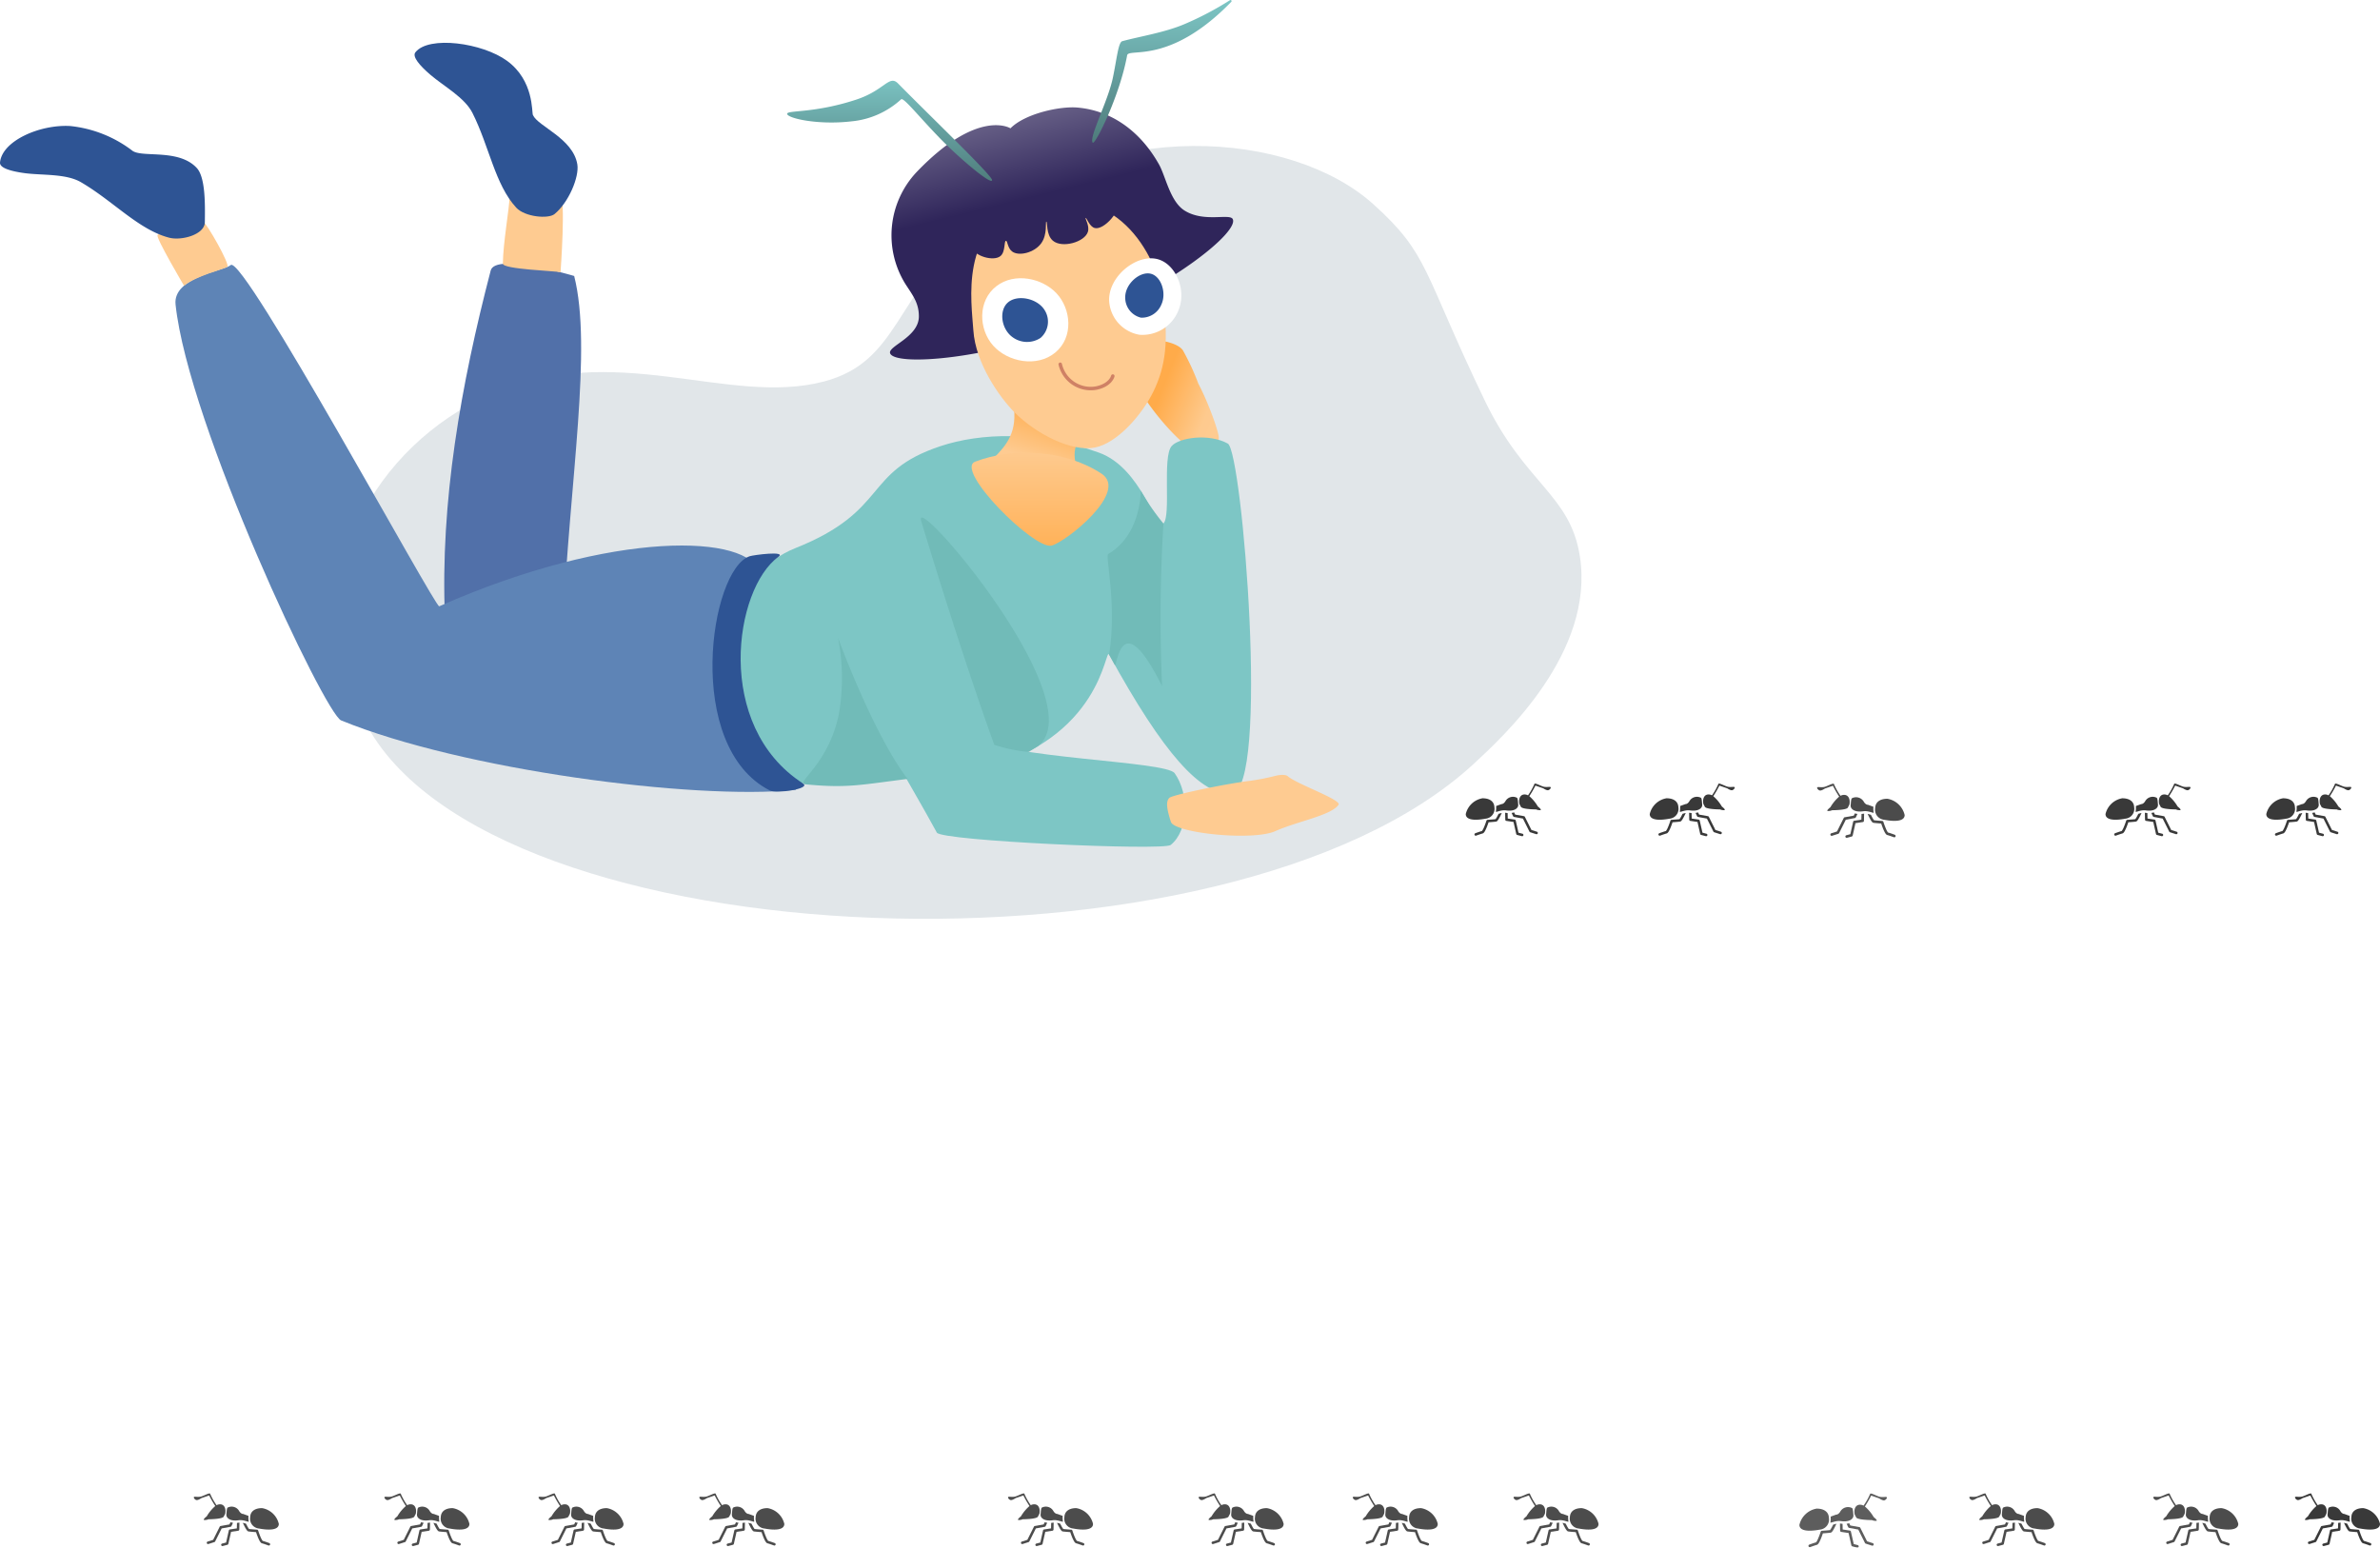 <svg xmlns="http://www.w3.org/2000/svg" xmlns:xlink="http://www.w3.org/1999/xlink" width="342" height="222.388" viewBox="0 0 342 222.388"><defs><style>.a{fill:#e1e6e9;}.b{fill:url(#a);}.c{fill:url(#b);}.d{fill:#7dc6c5;}.e{fill:#5170a9;}.f{fill:#fecb91;}.g{fill:url(#c);}.h{fill:#fff;}.i{fill:#2e5494;}.j{fill:url(#d);}.k{fill:#2f255a;}.l{fill:url(#h);}.m{fill:none;stroke:#cf8165;stroke-linecap:round;stroke-miterlimit:10;stroke-width:0.5px;}.n{fill:#5e84b6;}.o{fill:#71bbb8;}.p{fill:#393939;}.q{fill:#4b4b4b;}.r{opacity:0.9;}.s{filter:url(#f);}</style><linearGradient id="a" x1="1.157" y1="0.383" x2="0.547" y2="0.062" gradientUnits="objectBoundingBox"><stop offset="0" stop-color="#fecb91"/><stop offset="0.208" stop-color="#feca8e"/><stop offset="1" stop-color="#ffab4a"/></linearGradient><linearGradient id="b" x1="0.462" y1="0.333" x2="0.095" y2="-0.769" gradientUnits="objectBoundingBox"><stop offset="0" stop-color="#2f255a"/><stop offset="1" stop-color="#fff"/></linearGradient><linearGradient id="c" x1="0.558" y1="0.597" x2="0.701" y2="0.144" gradientUnits="objectBoundingBox"><stop offset="0" stop-color="#fecb91"/><stop offset="1" stop-color="#ffa640"/></linearGradient><linearGradient id="d" x1="0.5" x2="0.5" y2="1.3" gradientUnits="objectBoundingBox"><stop offset="0" stop-color="#7dc6c5"/><stop offset="1" stop-color="#3f6363"/></linearGradient><filter id="f" x="145.586" y="35.615" width="23.532" height="28.727" filterUnits="userSpaceOnUse"><feOffset dy="3" input="SourceAlpha"/><feGaussianBlur stdDeviation="3" result="g"/><feFlood flood-color="#ff6c00" flood-opacity="0.765"/><feComposite operator="in" in2="g"/><feComposite in="SourceGraphic"/></filter><linearGradient id="h" x1="0.5" x2="0.5" y2="1" gradientUnits="objectBoundingBox"><stop offset="0" stop-color="#fecb91"/><stop offset="1" stop-color="#ffb157"/></linearGradient></defs><g transform="translate(-17 -466.867)"><path class="a" d="M-1533.375,1087.523c18.67-15.924,45.592-13.552,57.206-3.079,8.067,7.275,7.014,9.479,16.008,28.192,5.8,12.062,12.283,13.484,13.677,22.4,2.158,13.8-10.956,25.875-15.286,29.864-35.3,32.515-141.694,28.431-159.3-6.108-10.614-20.822,2.1-39.884,17.764-46.892,18.162-8.128,34.381,1.669,48.209-1.976C-1544.209,1107.051-1545.032,1097.466-1533.375,1087.523Z" transform="translate(1690.506 -588.241)"/><g transform="translate(17 466.867)"><g transform="translate(162.582 48.873)"><g transform="translate(0)"><path class="b" d="M-208.862,1089.907c.106-.6-1.333-4.828-2.943-7.892a34.81,34.81,0,0,0-2.219-4.785c-.952-1.365-4.858-1.777-5.462-1.222a9.4,9.4,0,0,0-1.931,4.11c.595,3.6,7.961,12.025,9.576,11.563C-209.856,1091.1-208.983,1090.6-208.862,1089.907Z" transform="translate(221.419 -1075.769)"/></g></g><g transform="translate(63.838 15.426)"><path class="c" d="M-315.94,970.967c2.076-2.111,7.088-3.207,9.629-2.983,4.86.429,8.995,3.346,11.7,8.148.975,1.73,1.6,5.33,3.674,6.644,2.8,1.774,6.537.368,6.942,1.247.846,1.838-8.467,9.433-21.456,14.756-13.351,5.472-27.122,6.405-27.784,4.514-.359-1.027,4.115-2.308,4.132-5.281.011-2.007-.939-3.113-1.957-4.71a13.245,13.245,0,0,1,1.607-16.024C-320.587,968.008-315.94,970.967-315.94,970.967Z" transform="translate(397.305 -967.955)"/><path class="d" d="M-375.448,1121.666c-11.235,3.729-7.317,9.256-20.889,14.668-8.937,3.563-10.15,14.414-7.152,23.327,6.054,17.994,10.67,6.909,17,8.735,6.094,1.758,15,.164,16.464-.2,17.851-4.374,18.18-17.711,18.8-16.574,7.808,14.246,13.231,20.276,17.6,19.962,5.511-.4,1.545-49.126-.54-50.283-2.709-1.5-7.005-.869-8.077.36-1.363,1.562-.046,9.967-1.176,11.12-1.1,1.119-3.07-7.936-9.242-10.171C-361.474,1119.422-369.746,1119.773-375.448,1121.666Z" transform="translate(446.764 -1072.987)"/><path class="d" d="M-347.887,1137.848c6.336,1.149,6.055,37.687,6.055,37.687,5.052,3.21,27.952,3.481,29.227,5.271,2.135,3,1.995,8.27-.574,10.311-1.066.847-32.946-.582-33.6-1.775-7.944-14.58-19.924-31.621-14.479-41.22C-359.808,1145.574-350.694,1137.339-347.887,1137.848Z" transform="translate(417.564 -1085.126)"/><path class="e" d="M-522.667,1092.32c.986-20.837,4.253-39.847,1.624-50.2,0,0-11.312-3.4-11.994-.786-4.272,16.394-7.281,33.261-6.572,49.912C-539.49,1094.025-522.723,1093.52-522.667,1092.32Z" transform="translate(539.712 -1017.889)"/></g><g transform="translate(0)"><g transform="translate(167.71 111.349)"><path class="f" d="M-204.342,1283.908c.533,1.593,11.586,2.763,14.952,1.351,3.026-1.389,8.128-2.276,9.144-3.828.4-.718-6.046-2.973-7.291-4.078-.361-.32-1.3-.186-1.769-.07a33.449,33.449,0,0,1-3.65.72c-3.437.406-11.178,2.021-11.609,2.446C-205.066,1280.938-204.983,1281.941-204.342,1283.908Z" transform="translate(204.889 -1277.154)"/></g><path class="g" d="M-273.411,1106.545c2.007-2.193-10.815-7.4-10.29-3.958.622,4.07-.9,5.921-3.007,8.019-3.174,3.161,12.5,8.7,12.4,2.7C-274.338,1111.642-276.124,1109.51-273.411,1106.545Z" transform="translate(429.328 -1044.605)"/><path class="f" d="M-277.837,1046.447c-3.379.654-8.5-1.968-11.594-5.1-2.091-2.121-5.553-6.986-5.867-11.737-.267-4.037-2.02-14.895,7.419-17.834,13.331-4.151,18.852,7.278,19.72,12.786,1,6.37.516,10.2-1.286,13.876C-271.05,1041.71-274.6,1045.819-277.837,1046.447Z" transform="translate(435.167 -982.14)"/><path class="h" d="M-224.616,1038.052c2.455.78,4,4.34,2.867,7.208a5.558,5.558,0,0,1-5.64,3.605,5.241,5.241,0,0,1-4.35-4.767C-231.971,1040.5-227.683,1037.077-224.616,1038.052Z" transform="translate(391.127 -1000.764)"/><path class="h" d="M-288.495,1048.239c2.618-2.019,6.583-1.163,8.627,1.015,2.138,2.279,2.476,6.33-.162,8.519s-6.841,1.361-8.938-1S-291.2,1050.325-288.495,1048.239Z" transform="translate(431.676 -1007.118)"/><path class="i" d="M-280.446,1056.966c1.369-1.216,4.32-.615,5.338,1.162a3.091,3.091,0,0,1-.629,3.911,3.512,3.512,0,0,1-3.962-.056C-281.377,1060.843-281.777,1058.149-280.446,1056.966Z" transform="translate(425.265 -1013.488)"/><path class="i" d="M-220.561,1044.921c1.449.407,2.236,2.752,1.466,4.417a3.051,3.051,0,0,1-2.921,1.884,2.948,2.948,0,0,1-2.272-2.948C-224.286,1046.309-222.112,1044.485-220.561,1044.921Z" transform="translate(385.98 -1005.574)"/><path class="j" d="M-351.433,969.917c.052-.62-8.751-9.054-13.512-13.889-1.282-1.3-1.921.97-5.992,2.314-6.027,1.991-9.929,1.5-9.946,2.043-.02.629,4.418,1.663,9.317,1.077A12.224,12.224,0,0,0-364.5,958.3c.342-.3,2.461,2.385,5.495,5.523C-356.157,966.766-351.5,970.691-351.433,969.917Z" transform="translate(493.994 -944.034)"/><path class="j" d="M-239.541,938.731c-.569-.741,2.175-5.879,2.894-9.286.571-2.7.778-5.135,1.359-5.294,2.482-.678,6.026-1.226,8.91-2.44a45.182,45.182,0,0,0,6.567-3.453.153.153,0,0,1,.191.235c-8.916,9.168-14.76,6.552-14.968,7.691C-235.661,932.048-239.211,939.162-239.541,938.731Z" transform="translate(396.555 -918.233)"/><path class="k" d="M-274.45,1007.784c-.691-1.858-6.314-1.732-10.309-.72-5.58,1.413-11.26,5.382-10.688,7.465.352,1.284,3.14,2.077,4.12,1.267.74-.611.489-2.165.788-2.187.241-.017.215,1.006.863,1.513.967.757,3.227.2,4.21-1.166.928-1.293.56-3.093.734-3.1s-.065,1.883.935,2.732c1.324,1.124,4.568.206,5.031-1.269.276-.88-.444-1.935-.316-2s.534,1.259,1.309,1.451C-276.469,1012.1-273.9,1009.269-274.45,1007.784Z" transform="translate(435.091 -979.003)"/><g class="s" transform="matrix(1, 0, 0, 1, 0, 0)"><path class="f" d="M-244.1,1052.374a9.85,9.85,0,0,0,.464,5.191c.789,1.969,2.092,2.892,1.963,4.151a1.543,1.543,0,0,1-1.106,1.345,1.884,1.884,0,0,1-1.889-.874c-.789-1.137-.22-2.507-.482-4.847a13.379,13.379,0,0,0-2.046-4.432" transform="translate(401.78 -1010.76)"/></g><path class="l" d="M-276.761,1130.939c-5.322-3.508-12.843-3.771-18.162-1.73-3.049,1.169,8.471,12.657,10.968,12.063C-281.967,1140.8-272.775,1133.566-276.761,1130.939Z" transform="translate(435.053 -1062.872)"/><path class="m" d="M-254.392,1086.953a4.49,4.49,0,0,0,5.239,3.406c2.039-.453,2.316-1.713,2.316-1.713" transform="translate(406.745 -1034.61)"/><path class="n" d="M-580.238,1085.227s-3.648,3.087-2.969,12.506c1.149,15.958,9.436,18.465,7.992,18.61-14.635,1.465-47.832-2.886-65.205-9.993-2.344-.959-21.976-42.534-23.789-59.762-.416-3.958,6.976-4.817,7.926-5.666,1.8-1.607,29.4,49.283,29.964,49.032C-601.282,1078.895-581.623,1079.555-580.238,1085.227Z" transform="translate(689.436 -1002.834)"/><path class="f" d="M-662.529,1027.5c.5-.27-3.055-6.453-3.438-6.466-1.338-.046-6.041,1.244-6.58,1.888-.289.345,3.807,7.273,3.807,7.273C-666.9,1028.734-663.289,1027.91-662.529,1027.5Z" transform="translate(695.185 -989.138)"/><path class="f" d="M-504.276,1018.919s.808-10.939-.079-11.112c-.8-.155-7.245-.743-7.245.226,0,1.573-.928,6.554-.962,9.65C-512.571,1018.5-504.89,1018.725-504.276,1018.919Z" transform="translate(584.823 -979.798)"/><path class="o" d="M-232.219,1169.045c1.155-7.385-.605-14.184-.127-14.463,4.766-2.778,4.673-9.1,4.673-9.1a33.675,33.675,0,0,0,3.262,4.726,222.2,222.2,0,0,0-.194,23.372c-5.826-11.706-6.446-3.054-6.771-3.01Z" transform="translate(391.596 -1074.979)"/><path class="o" d="M-318.918,1158.464c6.4,21.081,10.505,32.148,10.505,32.148a21.094,21.094,0,0,0,4.934,1.016l1.37-.843C-294.091,1184.311-320.372,1153.672-318.918,1158.464Z" transform="translate(451.293 -1083.587)"/><path class="o" d="M-220.316,1196.588" transform="translate(383.241 -1110.233)"/><path class="i" d="M-402.449,1207.685c1.17.754-3.826,1.486-4.772,1-12.41-6.3-8.614-31.743-2.913-33.661.548-.184,5.4-.819,4.125.095C-412.3,1179.644-415.347,1199.379-402.449,1207.685Z" transform="translate(517.854 -1095.096)"/><path class="i" d="M-716.051,990.384c.039-2.614.087-6.443-1.157-7.791-2.568-2.781-7.7-1.47-9.206-2.447a17.708,17.708,0,0,0-9.012-3.588c-4.381-.238-9.792,2.162-10.058,5.253-.067.781,1.578,1.257,3.559,1.522,2.495.333,5.911.043,8.07,1.3,4.658,2.714,8.3,6.845,12.687,7.975C-719.4,993.065-716.078,992.171-716.051,990.384Z" transform="translate(745.486 -958.452)"/><path class="i" d="M-533.354,962.67c2.03-1.648,3.587-5.352,3.28-7.162-.635-3.731-5.653-5.432-6.381-7.072-.188-.423.17-4.948-3.716-7.788-3.542-2.588-11.267-3.663-13.176-1.218-.482.618.637,1.914,2.153,3.217,1.909,1.64,4.93,3.26,6.054,5.493,2.423,4.815,3.221,10.262,6.284,13.6C-537.62,963.093-534.24,963.39-533.354,962.67Z" transform="translate(613.033 -931.907)"/></g></g><path class="o" d="M1540.053,1624.358c5.852,15.459,10.013,20.264,10.013,20.264-6.883.866-8.719,1.354-14.694.779-1.6-.153,3.43-2.912,4.827-10.251A29.977,29.977,0,0,0,1540.053,1624.358Z" transform="translate(-1402.631 -1065.831)"/><g transform="translate(227.627 579.469)"><path class="p" d="M349.382,1192.89c0,.907,1.4.942,2.86.662a1.41,1.41,0,0,0,1.256-1.639c-.035-.872-.732-1.29-1.709-1.29A2.989,2.989,0,0,0,349.382,1192.89Z" transform="translate(-349.382 -1188.519)"/><path class="p" d="M673.5,1106.1a1.26,1.26,0,0,0,.628.1c.209-.07-.384-.523-.384-.523a5.8,5.8,0,0,0-1.227-1.479,14.979,14.979,0,0,0,.878-1.521l1.116.384s.453.314.7.279.488-.384.349-.453-.488.035-.907-.035-1.325-.628-1.4-.419a8.8,8.8,0,0,1-.923,1.645.976.976,0,0,0-.3-.111c-.8-.139-.976.563-.976.907,0,.523.07.453.244.837S673.5,1106.1,673.5,1106.1Z" transform="translate(-663.385 -1102.393)"/><path class="p" d="M401.837,1282.092a.181.181,0,1,0,.126.34l.106-.039.257-.091c.2-.068.434-.146.561-.179a.32.32,0,0,0,.123-.064.557.557,0,0,0,.085-.085,1.512,1.512,0,0,0,.144-.219,5.168,5.168,0,0,0,.261-.569c.106-.265.2-.524.243-.67.183-.014.536-.04.8-.066.123-.013.223-.022.286-.033a.275.275,0,0,0,.128-.06.543.543,0,0,0,.078-.079,1.715,1.715,0,0,0,.144-.2c.1-.158.2-.356.3-.553.059-.12.116-.237.166-.344a4.21,4.21,0,0,0-.452.119l-.008,0c-.054.113-.113.227-.17.333a3.346,3.346,0,0,1-.216.365.861.861,0,0,1-.054.067c-.05.007-.135.016-.232.025l-.4.033c-.269.022-.512.039-.512.039a.181.181,0,0,0-.161.127l-.008.025c-.005.017-.014.042-.024.072-.021.063-.052.152-.088.255-.073.205-.173.469-.275.695a2.512,2.512,0,0,1-.2.366.4.4,0,0,1-.06.072c-.152.039-.381.116-.579.184s-.368.133-.37.133Z" transform="translate(-400.47 -1274.961)"/><path class="p" d="M586.621,1277.836c-.026,0-.054-.007-.082-.008l.021.993a.182.182,0,0,0,.155.176l1.028.155.391,1.729a.184.184,0,0,0,.131.135l.663.174h0a.182.182,0,1,0,.088-.352l-.557-.146-.393-1.741a.184.184,0,0,0-.151-.14l-1-.15-.018-.792C586.81,1277.862,586.716,1277.85,586.621,1277.836Z" transform="translate(-580.882 -1273.643)"/><path class="p" d="M627.125,1276.78l.936,1.872a.181.181,0,0,0,.106.092l.872.279.009,0a.182.182,0,0,0,.1-.349l-.8-.255-.943-1.885a.179.179,0,0,0-.13-.1l-1.268-.227-.148-.315a2.094,2.094,0,0,1-.365.075l.224.479a.183.183,0,0,0,.132.1Z" transform="translate(-618.911 -1271.759)"/><path class="p" d="M532.094,1182.817c1.186.174,1.814-.314,1.744-.872-.031-.245-.037-.834-.174-.942a1.243,1.243,0,0,0-1.639.453c-.279.488-.593.453-.593.453l-.767.279a3.511,3.511,0,0,1-.035.8C530.59,1183.165,531.331,1182.705,532.094,1182.817Z" transform="translate(-526.304 -1178.969)"/></g><g transform="translate(254.063 579.469)"><path class="p" d="M349.382,1192.89c0,.907,1.4.942,2.86.662a1.41,1.41,0,0,0,1.256-1.639c-.035-.872-.732-1.29-1.709-1.29A2.989,2.989,0,0,0,349.382,1192.89Z" transform="translate(-349.382 -1188.519)"/><path class="p" d="M673.5,1106.1a1.26,1.26,0,0,0,.628.1c.209-.07-.384-.523-.384-.523a5.8,5.8,0,0,0-1.227-1.479,14.979,14.979,0,0,0,.878-1.521l1.116.384s.453.314.7.279.488-.384.349-.453-.488.035-.907-.035-1.325-.628-1.4-.419a8.8,8.8,0,0,1-.923,1.645.976.976,0,0,0-.3-.111c-.8-.139-.976.563-.976.907,0,.523.07.453.244.837S673.5,1106.1,673.5,1106.1Z" transform="translate(-663.385 -1102.393)"/><path class="p" d="M401.837,1282.092a.181.181,0,1,0,.126.34l.106-.039.257-.091c.2-.068.434-.146.561-.179a.32.32,0,0,0,.123-.064.557.557,0,0,0,.085-.085,1.512,1.512,0,0,0,.144-.219,5.168,5.168,0,0,0,.261-.569c.106-.265.2-.524.243-.67.183-.014.536-.04.8-.066.123-.013.223-.022.286-.033a.275.275,0,0,0,.128-.06.543.543,0,0,0,.078-.079,1.715,1.715,0,0,0,.144-.2c.1-.158.2-.356.3-.553.059-.12.116-.237.166-.344a4.21,4.21,0,0,0-.452.119l-.008,0c-.054.113-.113.227-.17.333a3.346,3.346,0,0,1-.216.365.861.861,0,0,1-.054.067c-.05.007-.135.016-.232.025l-.4.033c-.269.022-.512.039-.512.039a.181.181,0,0,0-.161.127l-.008.025c-.005.017-.014.042-.024.072-.021.063-.052.152-.088.255-.073.205-.173.469-.275.695a2.512,2.512,0,0,1-.2.366.4.4,0,0,1-.06.072c-.152.039-.381.116-.579.184s-.368.133-.37.133Z" transform="translate(-400.47 -1274.961)"/><path class="p" d="M586.621,1277.836c-.026,0-.054-.007-.082-.008l.021.993a.182.182,0,0,0,.155.176l1.028.155.391,1.729a.184.184,0,0,0,.131.135l.663.174h0a.182.182,0,1,0,.088-.352l-.557-.146-.393-1.741a.184.184,0,0,0-.151-.14l-1-.15-.018-.792C586.81,1277.862,586.716,1277.85,586.621,1277.836Z" transform="translate(-580.882 -1273.643)"/><path class="p" d="M627.125,1276.78l.936,1.872a.181.181,0,0,0,.106.092l.872.279.009,0a.182.182,0,0,0,.1-.349l-.8-.255-.943-1.885a.179.179,0,0,0-.13-.1l-1.268-.227-.148-.315a2.094,2.094,0,0,1-.365.075l.224.479a.183.183,0,0,0,.132.1Z" transform="translate(-618.911 -1271.759)"/><path class="p" d="M532.094,1182.817c1.186.174,1.814-.314,1.744-.872-.031-.245-.037-.834-.174-.942a1.243,1.243,0,0,0-1.639.453c-.279.488-.593.453-.593.453l-.767.279a3.511,3.511,0,0,1-.035.8C530.59,1183.165,531.331,1182.705,532.094,1182.817Z" transform="translate(-526.304 -1178.969)"/></g><g transform="translate(319.558 579.469)"><path class="p" d="M349.382,1192.89c0,.907,1.4.942,2.86.662a1.41,1.41,0,0,0,1.256-1.639c-.035-.872-.732-1.29-1.709-1.29A2.989,2.989,0,0,0,349.382,1192.89Z" transform="translate(-349.382 -1188.519)"/><path class="p" d="M673.5,1106.1a1.26,1.26,0,0,0,.628.1c.209-.07-.384-.523-.384-.523a5.8,5.8,0,0,0-1.227-1.479,14.979,14.979,0,0,0,.878-1.521l1.116.384s.453.314.7.279.488-.384.349-.453-.488.035-.907-.035-1.325-.628-1.4-.419a8.8,8.8,0,0,1-.923,1.645.976.976,0,0,0-.3-.111c-.8-.139-.976.563-.976.907,0,.523.07.453.244.837S673.5,1106.1,673.5,1106.1Z" transform="translate(-663.385 -1102.393)"/><path class="p" d="M401.837,1282.092a.181.181,0,1,0,.126.34l.106-.039.257-.091c.2-.068.434-.146.561-.179a.32.32,0,0,0,.123-.064.557.557,0,0,0,.085-.085,1.512,1.512,0,0,0,.144-.219,5.168,5.168,0,0,0,.261-.569c.106-.265.2-.524.243-.67.183-.014.536-.04.8-.066.123-.013.223-.022.286-.033a.275.275,0,0,0,.128-.06.543.543,0,0,0,.078-.079,1.715,1.715,0,0,0,.144-.2c.1-.158.2-.356.3-.553.059-.12.116-.237.166-.344a4.21,4.21,0,0,0-.452.119l-.008,0c-.054.113-.113.227-.17.333a3.346,3.346,0,0,1-.216.365.861.861,0,0,1-.054.067c-.05.007-.135.016-.232.025l-.4.033c-.269.022-.512.039-.512.039a.181.181,0,0,0-.161.127l-.008.025c-.005.017-.014.042-.024.072-.021.063-.052.152-.088.255-.073.205-.173.469-.275.695a2.512,2.512,0,0,1-.2.366.4.4,0,0,1-.06.072c-.152.039-.381.116-.579.184s-.368.133-.37.133Z" transform="translate(-400.47 -1274.961)"/><path class="p" d="M586.621,1277.836c-.026,0-.054-.007-.082-.008l.021.993a.182.182,0,0,0,.155.176l1.028.155.391,1.729a.184.184,0,0,0,.131.135l.663.174h0a.182.182,0,1,0,.088-.352l-.557-.146-.393-1.741a.184.184,0,0,0-.151-.14l-1-.15-.018-.792C586.81,1277.862,586.716,1277.85,586.621,1277.836Z" transform="translate(-580.882 -1273.643)"/><path class="p" d="M627.125,1276.78l.936,1.872a.181.181,0,0,0,.106.092l.872.279.009,0a.182.182,0,0,0,.1-.349l-.8-.255-.943-1.885a.179.179,0,0,0-.13-.1l-1.268-.227-.148-.315a2.094,2.094,0,0,1-.365.075l.224.479a.183.183,0,0,0,.132.1Z" transform="translate(-618.911 -1271.759)"/><path class="p" d="M532.094,1182.817c1.186.174,1.814-.314,1.744-.872-.031-.245-.037-.834-.174-.942a1.243,1.243,0,0,0-1.639.453c-.279.488-.593.453-.593.453l-.767.279a3.511,3.511,0,0,1-.035.8C530.59,1183.165,531.331,1182.705,532.094,1182.817Z" transform="translate(-526.304 -1178.969)"/></g><g transform="translate(342.661 579.469)"><path class="p" d="M349.382,1192.89c0,.907,1.4.942,2.86.662a1.41,1.41,0,0,0,1.256-1.639c-.035-.872-.732-1.29-1.709-1.29A2.989,2.989,0,0,0,349.382,1192.89Z" transform="translate(-349.382 -1188.519)"/><path class="p" d="M673.5,1106.1a1.26,1.26,0,0,0,.628.1c.209-.07-.384-.523-.384-.523a5.8,5.8,0,0,0-1.227-1.479,14.979,14.979,0,0,0,.878-1.521l1.116.384s.453.314.7.279.488-.384.349-.453-.488.035-.907-.035-1.325-.628-1.4-.419a8.8,8.8,0,0,1-.923,1.645.976.976,0,0,0-.3-.111c-.8-.139-.976.563-.976.907,0,.523.07.453.244.837S673.5,1106.1,673.5,1106.1Z" transform="translate(-663.385 -1102.393)"/><path class="p" d="M401.837,1282.092a.181.181,0,1,0,.126.34l.106-.039.257-.091c.2-.068.434-.146.561-.179a.32.32,0,0,0,.123-.064.557.557,0,0,0,.085-.085,1.512,1.512,0,0,0,.144-.219,5.168,5.168,0,0,0,.261-.569c.106-.265.2-.524.243-.67.183-.014.536-.04.8-.066.123-.013.223-.022.286-.033a.275.275,0,0,0,.128-.06.543.543,0,0,0,.078-.079,1.715,1.715,0,0,0,.144-.2c.1-.158.2-.356.3-.553.059-.12.116-.237.166-.344a4.21,4.21,0,0,0-.452.119l-.008,0c-.054.113-.113.227-.17.333a3.346,3.346,0,0,1-.216.365.861.861,0,0,1-.054.067c-.05.007-.135.016-.232.025l-.4.033c-.269.022-.512.039-.512.039a.181.181,0,0,0-.161.127l-.008.025c-.005.017-.014.042-.024.072-.021.063-.052.152-.088.255-.073.205-.173.469-.275.695a2.512,2.512,0,0,1-.2.366.4.4,0,0,1-.06.072c-.152.039-.381.116-.579.184s-.368.133-.37.133Z" transform="translate(-400.47 -1274.961)"/><path class="p" d="M586.621,1277.836c-.026,0-.054-.007-.082-.008l.021.993a.182.182,0,0,0,.155.176l1.028.155.391,1.729a.184.184,0,0,0,.131.135l.663.174h0a.182.182,0,1,0,.088-.352l-.557-.146-.393-1.741a.184.184,0,0,0-.151-.14l-1-.15-.018-.792C586.81,1277.862,586.716,1277.85,586.621,1277.836Z" transform="translate(-580.882 -1273.643)"/><path class="p" d="M627.125,1276.78l.936,1.872a.181.181,0,0,0,.106.092l.872.279.009,0a.182.182,0,0,0,.1-.349l-.8-.255-.943-1.885a.179.179,0,0,0-.13-.1l-1.268-.227-.148-.315a2.094,2.094,0,0,1-.365.075l.224.479a.183.183,0,0,0,.132.1Z" transform="translate(-618.911 -1271.759)"/><path class="p" d="M532.094,1182.817c1.186.174,1.814-.314,1.744-.872-.031-.245-.037-.834-.174-.942a1.243,1.243,0,0,0-1.639.453c-.279.488-.593.453-.593.453l-.767.279a3.511,3.511,0,0,1-.035.8C530.59,1183.165,531.331,1182.705,532.094,1182.817Z" transform="translate(-526.304 -1178.969)"/></g><g transform="translate(278.118 579.477)"><path class="q" d="M341.055,185.916c-1.006,0-1.724.431-1.76,1.329a1.452,1.452,0,0,0,1.293,1.688c1.508.287,2.945.251,2.945-.682A3.077,3.077,0,0,0,341.055,185.916Z" transform="translate(-330.957 -183.749)"/><path class="q" d="M4.424,101.11c.18-.4.251-.323.251-.862,0-.354-.18-1.077-1.005-.934a1,1,0,0,0-.307.114,9.062,9.062,0,0,1-.95-1.694c-.072-.215-1.005.359-1.437.431s-.79-.036-.934.036.108.431.359.467.718-.287.718-.287l1.149-.4a15.382,15.382,0,0,0,.9,1.566,5.966,5.966,0,0,0-1.263,1.523s-.611.467-.4.539a1.3,1.3,0,0,0,.646-.108S4.244,101.5,4.424,101.11Z" transform="translate(0 -97.686)"/><path class="q" d="M299.281,277.461s-.173-.063-.381-.137-.44-.149-.6-.19a.412.412,0,0,1-.062-.075,2.587,2.587,0,0,1-.2-.376c-.1-.233-.208-.5-.283-.715-.037-.106-.069-.2-.091-.263-.01-.032-.019-.057-.024-.075l-.008-.026a.186.186,0,0,0-.165-.131s-.25-.017-.527-.04c-.139-.012-.284-.023-.408-.034-.1-.01-.187-.019-.238-.026a.876.876,0,0,1-.056-.069,3.431,3.431,0,0,1-.223-.376c-.059-.109-.119-.227-.175-.343l-.009,0a4.287,4.287,0,0,0-.465-.122c.052.111.111.231.171.355.1.2.207.407.306.569a1.763,1.763,0,0,0,.148.21.559.559,0,0,0,.081.082.284.284,0,0,0,.132.062c.065.012.168.021.295.034.269.026.632.053.82.068.049.15.141.417.25.69a5.306,5.306,0,0,0,.269.586,1.546,1.546,0,0,0,.148.226.568.568,0,0,0,.088.088.33.33,0,0,0,.126.066c.131.033.374.114.578.184l.264.093.109.04a.187.187,0,0,0,.129-.35Z" transform="translate(-288.113 -270.118)"/><path class="q" d="M167.483,273.163l-.019.816-1.028.155a.189.189,0,0,0-.155.144l-.405,1.793-.573.151a.187.187,0,1,0,.095.362l.682-.18a.189.189,0,0,0,.135-.139l.4-1.78,1.059-.159a.188.188,0,0,0,.159-.181l.022-1.023c-.029,0-.057.006-.085.008C167.674,273.144,167.578,273.155,167.483,273.163Z" transform="translate(-161.106 -268.812)"/><path class="q" d="M80.956,271.865a.189.189,0,0,0,.136-.1l.231-.493a2.145,2.145,0,0,1-.376-.077l-.152.325-1.306.234a.184.184,0,0,0-.134.1l-.971,1.941-.823.263a.187.187,0,1,0,.115.356l.9-.287a.187.187,0,0,0,.109-.095l.964-1.928Z" transform="translate(-75.53 -266.928)"/><path class="q" d="M199.262,178.348a3.616,3.616,0,0,1-.036-.826l-.79-.287s-.323.036-.61-.467a1.281,1.281,0,0,0-1.688-.467c-.141.111-.148.718-.18.97-.072.575.575,1.077,1.8.9C198.539,178.053,199.3,178.527,199.262,178.348Z" transform="translate(-191.14 -174.206)"/></g><g class="r" transform="translate(326.426 681.469)"><path class="p" d="M353.5,1192.89c0,.907-1.4.942-2.86.662a1.41,1.41,0,0,1-1.256-1.639c.035-.872.732-1.29,1.709-1.29A2.989,2.989,0,0,1,353.5,1192.89Z" transform="translate(-341.289 -1188.519)"/><path class="p" d="M673.156,1106.1a1.26,1.26,0,0,1-.628.1c-.209-.07.384-.523.384-.523a5.8,5.8,0,0,1,1.227-1.479,14.979,14.979,0,0,1-.878-1.521l-1.116.384s-.453.314-.7.279-.488-.384-.349-.453.488.035.907-.035,1.325-.628,1.4-.419a8.8,8.8,0,0,0,.923,1.645.976.976,0,0,1,.3-.111c.8-.139.976.563.976.907,0,.523-.07.453-.244.837S673.156,1106.1,673.156,1106.1Z" transform="translate(-671.058 -1102.393)"/><path class="p" d="M405.519,1282.092a.181.181,0,1,1-.126.34l-.106-.039-.257-.091c-.2-.068-.434-.146-.561-.179a.32.32,0,0,1-.123-.064.557.557,0,0,1-.085-.085,1.512,1.512,0,0,1-.144-.219,5.168,5.168,0,0,1-.261-.569c-.106-.265-.2-.524-.243-.67-.183-.014-.536-.04-.8-.066-.123-.013-.223-.022-.286-.033a.275.275,0,0,1-.128-.06.543.543,0,0,1-.078-.079,1.715,1.715,0,0,1-.144-.2c-.1-.158-.2-.356-.3-.553-.059-.12-.116-.237-.166-.344a4.21,4.21,0,0,1,.452.119l.008,0c.054.113.113.227.17.333a3.346,3.346,0,0,0,.216.365.861.861,0,0,0,.054.067c.05.007.135.016.232.025l.4.033c.269.022.512.039.512.039a.181.181,0,0,1,.161.127l.008.025c.005.017.014.042.024.072.021.063.052.152.088.255.073.205.173.469.275.695a2.512,2.512,0,0,0,.2.366.4.4,0,0,0,.06.072c.152.039.381.116.579.184s.368.133.37.133Z" transform="translate(-394.673 -1274.961)"/><path class="p" d="M589.075,1277.836c.026,0,.054-.007.082-.008l-.021.993a.182.182,0,0,1-.155.176l-1.028.155-.391,1.729a.184.184,0,0,1-.131.135l-.663.174h0a.182.182,0,1,1-.088-.352l.557-.146.393-1.741a.184.184,0,0,1,.151-.14l1-.15.018-.792C588.886,1277.862,588.98,1277.85,589.075,1277.836Z" transform="translate(-582.601 -1273.643)"/><path class="p" d="M627.653,1276.78l-.936,1.872a.181.181,0,0,1-.106.092l-.872.279-.009,0a.182.182,0,0,1-.1-.349l.8-.255.943-1.885a.179.179,0,0,1,.13-.1l1.268-.227.148-.315a2.094,2.094,0,0,0,.365.075l-.224.479a.183.183,0,0,1-.132.1Z" transform="translate(-623.655 -1271.759)"/><path class="p" d="M532.376,1182.817c-1.186.174-1.814-.314-1.744-.872.031-.245.037-.834.174-.942a1.243,1.243,0,0,1,1.639.453c.279.488.593.453.593.453l.767.279a3.511,3.511,0,0,0,.035.8C533.88,1183.165,533.139,1182.705,532.376,1182.817Z" transform="translate(-525.953 -1178.969)"/></g><g class="r" transform="translate(299.99 681.469)"><path class="p" d="M353.5,1192.89c0,.907-1.4.942-2.86.662a1.41,1.41,0,0,1-1.256-1.639c.035-.872.732-1.29,1.709-1.29A2.989,2.989,0,0,1,353.5,1192.89Z" transform="translate(-341.289 -1188.519)"/><path class="p" d="M673.156,1106.1a1.26,1.26,0,0,1-.628.1c-.209-.07.384-.523.384-.523a5.8,5.8,0,0,1,1.227-1.479,14.979,14.979,0,0,1-.878-1.521l-1.116.384s-.453.314-.7.279-.488-.384-.349-.453.488.035.907-.035,1.325-.628,1.4-.419a8.8,8.8,0,0,0,.923,1.645.976.976,0,0,1,.3-.111c.8-.139.976.563.976.907,0,.523-.07.453-.244.837S673.156,1106.1,673.156,1106.1Z" transform="translate(-671.058 -1102.393)"/><path class="p" d="M405.519,1282.092a.181.181,0,1,1-.126.34l-.106-.039-.257-.091c-.2-.068-.434-.146-.561-.179a.32.32,0,0,1-.123-.064.557.557,0,0,1-.085-.085,1.512,1.512,0,0,1-.144-.219,5.168,5.168,0,0,1-.261-.569c-.106-.265-.2-.524-.243-.67-.183-.014-.536-.04-.8-.066-.123-.013-.223-.022-.286-.033a.275.275,0,0,1-.128-.06.543.543,0,0,1-.078-.079,1.715,1.715,0,0,1-.144-.2c-.1-.158-.2-.356-.3-.553-.059-.12-.116-.237-.166-.344a4.21,4.21,0,0,1,.452.119l.008,0c.054.113.113.227.17.333a3.346,3.346,0,0,0,.216.365.861.861,0,0,0,.054.067c.05.007.135.016.232.025l.4.033c.269.022.512.039.512.039a.181.181,0,0,1,.161.127l.008.025c.005.017.014.042.024.072.021.063.052.152.088.255.073.205.173.469.275.695a2.512,2.512,0,0,0,.2.366.4.4,0,0,0,.06.072c.152.039.381.116.579.184s.368.133.37.133Z" transform="translate(-394.673 -1274.961)"/><path class="p" d="M589.075,1277.836c.026,0,.054-.007.082-.008l-.021.993a.182.182,0,0,1-.155.176l-1.028.155-.391,1.729a.184.184,0,0,1-.131.135l-.663.174h0a.182.182,0,1,1-.088-.352l.557-.146.393-1.741a.184.184,0,0,1,.151-.14l1-.15.018-.792C588.886,1277.862,588.98,1277.85,589.075,1277.836Z" transform="translate(-582.601 -1273.643)"/><path class="p" d="M627.653,1276.78l-.936,1.872a.181.181,0,0,1-.106.092l-.872.279-.009,0a.182.182,0,0,1-.1-.349l.8-.255.943-1.885a.179.179,0,0,1,.13-.1l1.268-.227.148-.315a2.094,2.094,0,0,0,.365.075l-.224.479a.183.183,0,0,1-.132.1Z" transform="translate(-623.655 -1271.759)"/><path class="p" d="M532.376,1182.817c-1.186.174-1.814-.314-1.744-.872.031-.245.037-.834.174-.942a1.243,1.243,0,0,1,1.639.453c.279.488.593.453.593.453l.767.279a3.511,3.511,0,0,0,.035.8C533.88,1183.165,533.139,1182.705,532.376,1182.817Z" transform="translate(-525.953 -1178.969)"/></g><g class="r" transform="translate(234.494 681.469)"><path class="p" d="M353.5,1192.89c0,.907-1.4.942-2.86.662a1.41,1.41,0,0,1-1.256-1.639c.035-.872.732-1.29,1.709-1.29A2.989,2.989,0,0,1,353.5,1192.89Z" transform="translate(-341.289 -1188.519)"/><path class="p" d="M673.156,1106.1a1.26,1.26,0,0,1-.628.1c-.209-.07.384-.523.384-.523a5.8,5.8,0,0,1,1.227-1.479,14.979,14.979,0,0,1-.878-1.521l-1.116.384s-.453.314-.7.279-.488-.384-.349-.453.488.035.907-.035,1.325-.628,1.4-.419a8.8,8.8,0,0,0,.923,1.645.976.976,0,0,1,.3-.111c.8-.139.976.563.976.907,0,.523-.07.453-.244.837S673.156,1106.1,673.156,1106.1Z" transform="translate(-671.058 -1102.393)"/><path class="p" d="M405.519,1282.092a.181.181,0,1,1-.126.34l-.106-.039-.257-.091c-.2-.068-.434-.146-.561-.179a.32.32,0,0,1-.123-.064.557.557,0,0,1-.085-.085,1.512,1.512,0,0,1-.144-.219,5.168,5.168,0,0,1-.261-.569c-.106-.265-.2-.524-.243-.67-.183-.014-.536-.04-.8-.066-.123-.013-.223-.022-.286-.033a.275.275,0,0,1-.128-.06.543.543,0,0,1-.078-.079,1.715,1.715,0,0,1-.144-.2c-.1-.158-.2-.356-.3-.553-.059-.12-.116-.237-.166-.344a4.21,4.21,0,0,1,.452.119l.008,0c.054.113.113.227.17.333a3.346,3.346,0,0,0,.216.365.861.861,0,0,0,.054.067c.05.007.135.016.232.025l.4.033c.269.022.512.039.512.039a.181.181,0,0,1,.161.127l.008.025c.005.017.014.042.024.072.021.063.052.152.088.255.073.205.173.469.275.695a2.512,2.512,0,0,0,.2.366.4.4,0,0,0,.06.072c.152.039.381.116.579.184s.368.133.37.133Z" transform="translate(-394.673 -1274.961)"/><path class="p" d="M589.075,1277.836c.026,0,.054-.007.082-.008l-.021.993a.182.182,0,0,1-.155.176l-1.028.155-.391,1.729a.184.184,0,0,1-.131.135l-.663.174h0a.182.182,0,1,1-.088-.352l.557-.146.393-1.741a.184.184,0,0,1,.151-.14l1-.15.018-.792C588.886,1277.862,588.98,1277.85,589.075,1277.836Z" transform="translate(-582.601 -1273.643)"/><path class="p" d="M627.653,1276.78l-.936,1.872a.181.181,0,0,1-.106.092l-.872.279-.009,0a.182.182,0,0,1-.1-.349l.8-.255.943-1.885a.179.179,0,0,1,.13-.1l1.268-.227.148-.315a2.094,2.094,0,0,0,.365.075l-.224.479a.183.183,0,0,1-.132.1Z" transform="translate(-623.655 -1271.759)"/><path class="p" d="M532.376,1182.817c-1.186.174-1.814-.314-1.744-.872.031-.245.037-.834.174-.942a1.243,1.243,0,0,1,1.639.453c.279.488.593.453.593.453l.767.279a3.511,3.511,0,0,0,.035.8C533.88,1183.165,533.139,1182.705,532.376,1182.817Z" transform="translate(-525.953 -1178.969)"/></g><g class="r" transform="translate(117.494 681.469)"><path class="p" d="M353.5,1192.89c0,.907-1.4.942-2.86.662a1.41,1.41,0,0,1-1.256-1.639c.035-.872.732-1.29,1.709-1.29A2.989,2.989,0,0,1,353.5,1192.89Z" transform="translate(-341.289 -1188.519)"/><path class="p" d="M673.156,1106.1a1.26,1.26,0,0,1-.628.1c-.209-.07.384-.523.384-.523a5.8,5.8,0,0,1,1.227-1.479,14.979,14.979,0,0,1-.878-1.521l-1.116.384s-.453.314-.7.279-.488-.384-.349-.453.488.035.907-.035,1.325-.628,1.4-.419a8.8,8.8,0,0,0,.923,1.645.976.976,0,0,1,.3-.111c.8-.139.976.563.976.907,0,.523-.07.453-.244.837S673.156,1106.1,673.156,1106.1Z" transform="translate(-671.058 -1102.393)"/><path class="p" d="M405.519,1282.092a.181.181,0,1,1-.126.34l-.106-.039-.257-.091c-.2-.068-.434-.146-.561-.179a.32.32,0,0,1-.123-.064.557.557,0,0,1-.085-.085,1.512,1.512,0,0,1-.144-.219,5.168,5.168,0,0,1-.261-.569c-.106-.265-.2-.524-.243-.67-.183-.014-.536-.04-.8-.066-.123-.013-.223-.022-.286-.033a.275.275,0,0,1-.128-.06.543.543,0,0,1-.078-.079,1.715,1.715,0,0,1-.144-.2c-.1-.158-.2-.356-.3-.553-.059-.12-.116-.237-.166-.344a4.21,4.21,0,0,1,.452.119l.008,0c.054.113.113.227.17.333a3.346,3.346,0,0,0,.216.365.861.861,0,0,0,.054.067c.05.007.135.016.232.025l.4.033c.269.022.512.039.512.039a.181.181,0,0,1,.161.127l.008.025c.005.017.014.042.024.072.021.063.052.152.088.255.073.205.173.469.275.695a2.512,2.512,0,0,0,.2.366.4.4,0,0,0,.06.072c.152.039.381.116.579.184s.368.133.37.133Z" transform="translate(-394.673 -1274.961)"/><path class="p" d="M589.075,1277.836c.026,0,.054-.007.082-.008l-.021.993a.182.182,0,0,1-.155.176l-1.028.155-.391,1.729a.184.184,0,0,1-.131.135l-.663.174h0a.182.182,0,1,1-.088-.352l.557-.146.393-1.741a.184.184,0,0,1,.151-.14l1-.15.018-.792C588.886,1277.862,588.98,1277.85,589.075,1277.836Z" transform="translate(-582.601 -1273.643)"/><path class="p" d="M627.653,1276.78l-.936,1.872a.181.181,0,0,1-.106.092l-.872.279-.009,0a.182.182,0,0,1-.1-.349l.8-.255.943-1.885a.179.179,0,0,1,.13-.1l1.268-.227.148-.315a2.094,2.094,0,0,0,.365.075l-.224.479a.183.183,0,0,1-.132.1Z" transform="translate(-623.655 -1271.759)"/><path class="p" d="M532.376,1182.817c-1.186.174-1.814-.314-1.744-.872.031-.245.037-.834.174-.942a1.243,1.243,0,0,1,1.639.453c.279.488.593.453.593.453l.767.279a3.511,3.511,0,0,0,.035.8C533.88,1183.165,533.139,1182.705,532.376,1182.817Z" transform="translate(-525.953 -1178.969)"/></g><g class="r" transform="translate(211.392 681.469)"><path class="p" d="M353.5,1192.89c0,.907-1.4.942-2.86.662a1.41,1.41,0,0,1-1.256-1.639c.035-.872.732-1.29,1.709-1.29A2.989,2.989,0,0,1,353.5,1192.89Z" transform="translate(-341.289 -1188.519)"/><path class="p" d="M673.156,1106.1a1.26,1.26,0,0,1-.628.1c-.209-.07.384-.523.384-.523a5.8,5.8,0,0,1,1.227-1.479,14.979,14.979,0,0,1-.878-1.521l-1.116.384s-.453.314-.7.279-.488-.384-.349-.453.488.035.907-.035,1.325-.628,1.4-.419a8.8,8.8,0,0,0,.923,1.645.976.976,0,0,1,.3-.111c.8-.139.976.563.976.907,0,.523-.07.453-.244.837S673.156,1106.1,673.156,1106.1Z" transform="translate(-671.058 -1102.393)"/><path class="p" d="M405.519,1282.092a.181.181,0,1,1-.126.34l-.106-.039-.257-.091c-.2-.068-.434-.146-.561-.179a.32.32,0,0,1-.123-.064.557.557,0,0,1-.085-.085,1.512,1.512,0,0,1-.144-.219,5.168,5.168,0,0,1-.261-.569c-.106-.265-.2-.524-.243-.67-.183-.014-.536-.04-.8-.066-.123-.013-.223-.022-.286-.033a.275.275,0,0,1-.128-.06.543.543,0,0,1-.078-.079,1.715,1.715,0,0,1-.144-.2c-.1-.158-.2-.356-.3-.553-.059-.12-.116-.237-.166-.344a4.21,4.21,0,0,1,.452.119l.008,0c.054.113.113.227.17.333a3.346,3.346,0,0,0,.216.365.861.861,0,0,0,.054.067c.05.007.135.016.232.025l.4.033c.269.022.512.039.512.039a.181.181,0,0,1,.161.127l.008.025c.005.017.014.042.024.072.021.063.052.152.088.255.073.205.173.469.275.695a2.512,2.512,0,0,0,.2.366.4.4,0,0,0,.06.072c.152.039.381.116.579.184s.368.133.37.133Z" transform="translate(-394.673 -1274.961)"/><path class="p" d="M589.075,1277.836c.026,0,.054-.007.082-.008l-.021.993a.182.182,0,0,1-.155.176l-1.028.155-.391,1.729a.184.184,0,0,1-.131.135l-.663.174h0a.182.182,0,1,1-.088-.352l.557-.146.393-1.741a.184.184,0,0,1,.151-.14l1-.15.018-.792C588.886,1277.862,588.98,1277.85,589.075,1277.836Z" transform="translate(-582.601 -1273.643)"/><path class="p" d="M627.653,1276.78l-.936,1.872a.181.181,0,0,1-.106.092l-.872.279-.009,0a.182.182,0,0,1-.1-.349l.8-.255.943-1.885a.179.179,0,0,1,.13-.1l1.268-.227.148-.315a2.094,2.094,0,0,0,.365.075l-.224.479a.183.183,0,0,1-.132.1Z" transform="translate(-623.655 -1271.759)"/><path class="p" d="M532.376,1182.817c-1.186.174-1.814-.314-1.744-.872.031-.245.037-.834.174-.942a1.243,1.243,0,0,1,1.639.453c.279.488.593.453.593.453l.767.279a3.511,3.511,0,0,0,.035.8C533.88,1183.165,533.139,1182.705,532.376,1182.817Z" transform="translate(-525.953 -1178.969)"/></g><g class="r" transform="translate(94.392 681.469)"><path class="p" d="M353.5,1192.89c0,.907-1.4.942-2.86.662a1.41,1.41,0,0,1-1.256-1.639c.035-.872.732-1.29,1.709-1.29A2.989,2.989,0,0,1,353.5,1192.89Z" transform="translate(-341.289 -1188.519)"/><path class="p" d="M673.156,1106.1a1.26,1.26,0,0,1-.628.1c-.209-.07.384-.523.384-.523a5.8,5.8,0,0,1,1.227-1.479,14.979,14.979,0,0,1-.878-1.521l-1.116.384s-.453.314-.7.279-.488-.384-.349-.453.488.035.907-.035,1.325-.628,1.4-.419a8.8,8.8,0,0,0,.923,1.645.976.976,0,0,1,.3-.111c.8-.139.976.563.976.907,0,.523-.07.453-.244.837S673.156,1106.1,673.156,1106.1Z" transform="translate(-671.058 -1102.393)"/><path class="p" d="M405.519,1282.092a.181.181,0,1,1-.126.34l-.106-.039-.257-.091c-.2-.068-.434-.146-.561-.179a.32.32,0,0,1-.123-.064.557.557,0,0,1-.085-.085,1.512,1.512,0,0,1-.144-.219,5.168,5.168,0,0,1-.261-.569c-.106-.265-.2-.524-.243-.67-.183-.014-.536-.04-.8-.066-.123-.013-.223-.022-.286-.033a.275.275,0,0,1-.128-.06.543.543,0,0,1-.078-.079,1.715,1.715,0,0,1-.144-.2c-.1-.158-.2-.356-.3-.553-.059-.12-.116-.237-.166-.344a4.21,4.21,0,0,1,.452.119l.008,0c.054.113.113.227.17.333a3.346,3.346,0,0,0,.216.365.861.861,0,0,0,.054.067c.05.007.135.016.232.025l.4.033c.269.022.512.039.512.039a.181.181,0,0,1,.161.127l.008.025c.005.017.014.042.024.072.021.063.052.152.088.255.073.205.173.469.275.695a2.512,2.512,0,0,0,.2.366.4.4,0,0,0,.06.072c.152.039.381.116.579.184s.368.133.37.133Z" transform="translate(-394.673 -1274.961)"/><path class="p" d="M589.075,1277.836c.026,0,.054-.007.082-.008l-.021.993a.182.182,0,0,1-.155.176l-1.028.155-.391,1.729a.184.184,0,0,1-.131.135l-.663.174h0a.182.182,0,1,1-.088-.352l.557-.146.393-1.741a.184.184,0,0,1,.151-.14l1-.15.018-.792C588.886,1277.862,588.98,1277.85,589.075,1277.836Z" transform="translate(-582.601 -1273.643)"/><path class="p" d="M627.653,1276.78l-.936,1.872a.181.181,0,0,1-.106.092l-.872.279-.009,0a.182.182,0,0,1-.1-.349l.8-.255.943-1.885a.179.179,0,0,1,.13-.1l1.268-.227.148-.315a2.094,2.094,0,0,0,.365.075l-.224.479a.183.183,0,0,1-.132.1Z" transform="translate(-623.655 -1271.759)"/><path class="p" d="M532.376,1182.817c-1.186.174-1.814-.314-1.744-.872.031-.245.037-.834.174-.942a1.243,1.243,0,0,1,1.639.453c.279.488.593.453.593.453l.767.279a3.511,3.511,0,0,0,.035.8C533.88,1183.165,533.139,1182.705,532.376,1182.817Z" transform="translate(-525.953 -1178.969)"/></g><g class="r" transform="translate(189.243 681.469)"><path class="p" d="M353.5,1192.89c0,.907-1.4.942-2.86.662a1.41,1.41,0,0,1-1.256-1.639c.035-.872.732-1.29,1.709-1.29A2.989,2.989,0,0,1,353.5,1192.89Z" transform="translate(-341.289 -1188.519)"/><path class="p" d="M673.156,1106.1a1.26,1.26,0,0,1-.628.1c-.209-.07.384-.523.384-.523a5.8,5.8,0,0,1,1.227-1.479,14.979,14.979,0,0,1-.878-1.521l-1.116.384s-.453.314-.7.279-.488-.384-.349-.453.488.035.907-.035,1.325-.628,1.4-.419a8.8,8.8,0,0,0,.923,1.645.976.976,0,0,1,.3-.111c.8-.139.976.563.976.907,0,.523-.07.453-.244.837S673.156,1106.1,673.156,1106.1Z" transform="translate(-671.058 -1102.393)"/><path class="p" d="M405.519,1282.092a.181.181,0,1,1-.126.34l-.106-.039-.257-.091c-.2-.068-.434-.146-.561-.179a.32.32,0,0,1-.123-.064.557.557,0,0,1-.085-.085,1.512,1.512,0,0,1-.144-.219,5.168,5.168,0,0,1-.261-.569c-.106-.265-.2-.524-.243-.67-.183-.014-.536-.04-.8-.066-.123-.013-.223-.022-.286-.033a.275.275,0,0,1-.128-.06.543.543,0,0,1-.078-.079,1.715,1.715,0,0,1-.144-.2c-.1-.158-.2-.356-.3-.553-.059-.12-.116-.237-.166-.344a4.21,4.21,0,0,1,.452.119l.008,0c.054.113.113.227.17.333a3.346,3.346,0,0,0,.216.365.861.861,0,0,0,.054.067c.05.007.135.016.232.025l.4.033c.269.022.512.039.512.039a.181.181,0,0,1,.161.127l.008.025c.005.017.014.042.024.072.021.063.052.152.088.255.073.205.173.469.275.695a2.512,2.512,0,0,0,.2.366.4.4,0,0,0,.06.072c.152.039.381.116.579.184s.368.133.37.133Z" transform="translate(-394.673 -1274.961)"/><path class="p" d="M589.075,1277.836c.026,0,.054-.007.082-.008l-.021.993a.182.182,0,0,1-.155.176l-1.028.155-.391,1.729a.184.184,0,0,1-.131.135l-.663.174h0a.182.182,0,1,1-.088-.352l.557-.146.393-1.741a.184.184,0,0,1,.151-.14l1-.15.018-.792C588.886,1277.862,588.98,1277.85,589.075,1277.836Z" transform="translate(-582.601 -1273.643)"/><path class="p" d="M627.653,1276.78l-.936,1.872a.181.181,0,0,1-.106.092l-.872.279-.009,0a.182.182,0,0,1-.1-.349l.8-.255.943-1.885a.179.179,0,0,1,.13-.1l1.268-.227.148-.315a2.094,2.094,0,0,0,.365.075l-.224.479a.183.183,0,0,1-.132.1Z" transform="translate(-623.655 -1271.759)"/><path class="p" d="M532.376,1182.817c-1.186.174-1.814-.314-1.744-.872.031-.245.037-.834.174-.942a1.243,1.243,0,0,1,1.639.453c.279.488.593.453.593.453l.767.279a3.511,3.511,0,0,0,.035.8C533.88,1183.165,533.139,1182.705,532.376,1182.817Z" transform="translate(-525.953 -1178.969)"/></g><g class="r" transform="translate(72.243 681.469)"><path class="p" d="M353.5,1192.89c0,.907-1.4.942-2.86.662a1.41,1.41,0,0,1-1.256-1.639c.035-.872.732-1.29,1.709-1.29A2.989,2.989,0,0,1,353.5,1192.89Z" transform="translate(-341.289 -1188.519)"/><path class="p" d="M673.156,1106.1a1.26,1.26,0,0,1-.628.1c-.209-.07.384-.523.384-.523a5.8,5.8,0,0,1,1.227-1.479,14.979,14.979,0,0,1-.878-1.521l-1.116.384s-.453.314-.7.279-.488-.384-.349-.453.488.035.907-.035,1.325-.628,1.4-.419a8.8,8.8,0,0,0,.923,1.645.976.976,0,0,1,.3-.111c.8-.139.976.563.976.907,0,.523-.07.453-.244.837S673.156,1106.1,673.156,1106.1Z" transform="translate(-671.058 -1102.393)"/><path class="p" d="M405.519,1282.092a.181.181,0,1,1-.126.34l-.106-.039-.257-.091c-.2-.068-.434-.146-.561-.179a.32.32,0,0,1-.123-.064.557.557,0,0,1-.085-.085,1.512,1.512,0,0,1-.144-.219,5.168,5.168,0,0,1-.261-.569c-.106-.265-.2-.524-.243-.67-.183-.014-.536-.04-.8-.066-.123-.013-.223-.022-.286-.033a.275.275,0,0,1-.128-.06.543.543,0,0,1-.078-.079,1.715,1.715,0,0,1-.144-.2c-.1-.158-.2-.356-.3-.553-.059-.12-.116-.237-.166-.344a4.21,4.21,0,0,1,.452.119l.008,0c.054.113.113.227.17.333a3.346,3.346,0,0,0,.216.365.861.861,0,0,0,.054.067c.05.007.135.016.232.025l.4.033c.269.022.512.039.512.039a.181.181,0,0,1,.161.127l.008.025c.005.017.014.042.024.072.021.063.052.152.088.255.073.205.173.469.275.695a2.512,2.512,0,0,0,.2.366.4.4,0,0,0,.06.072c.152.039.381.116.579.184s.368.133.37.133Z" transform="translate(-394.673 -1274.961)"/><path class="p" d="M589.075,1277.836c.026,0,.054-.007.082-.008l-.021.993a.182.182,0,0,1-.155.176l-1.028.155-.391,1.729a.184.184,0,0,1-.131.135l-.663.174h0a.182.182,0,1,1-.088-.352l.557-.146.393-1.741a.184.184,0,0,1,.151-.14l1-.15.018-.792C588.886,1277.862,588.98,1277.85,589.075,1277.836Z" transform="translate(-582.601 -1273.643)"/><path class="p" d="M627.653,1276.78l-.936,1.872a.181.181,0,0,1-.106.092l-.872.279-.009,0a.182.182,0,0,1-.1-.349l.8-.255.943-1.885a.179.179,0,0,1,.13-.1l1.268-.227.148-.315a2.094,2.094,0,0,0,.365.075l-.224.479a.183.183,0,0,1-.132.1Z" transform="translate(-623.655 -1271.759)"/><path class="p" d="M532.376,1182.817c-1.186.174-1.814-.314-1.744-.872.031-.245.037-.834.174-.942a1.243,1.243,0,0,1,1.639.453c.279.488.593.453.593.453l.767.279a3.511,3.511,0,0,0,.035.8C533.88,1183.165,533.139,1182.705,532.376,1182.817Z" transform="translate(-525.953 -1178.969)"/></g><g transform="translate(346.788 681.469)"><path class="p" d="M353.5,1192.89c0,.907-1.4.942-2.86.662a1.41,1.41,0,0,1-1.256-1.639c.035-.872.732-1.29,1.709-1.29A2.989,2.989,0,0,1,353.5,1192.89Z" transform="translate(-341.289 -1188.519)"/><path class="p" d="M673.156,1106.1a1.26,1.26,0,0,1-.628.1c-.209-.07.384-.523.384-.523a5.8,5.8,0,0,1,1.227-1.479,14.979,14.979,0,0,1-.878-1.521l-1.116.384s-.453.314-.7.279-.488-.384-.349-.453.488.035.907-.035,1.325-.628,1.4-.419a8.8,8.8,0,0,0,.923,1.645.976.976,0,0,1,.3-.111c.8-.139.976.563.976.907,0,.523-.07.453-.244.837S673.156,1106.1,673.156,1106.1Z" transform="translate(-671.058 -1102.393)"/><path class="p" d="M405.519,1282.092a.181.181,0,1,1-.126.34l-.106-.039-.257-.091c-.2-.068-.434-.146-.561-.179a.32.32,0,0,1-.123-.064.557.557,0,0,1-.085-.085,1.512,1.512,0,0,1-.144-.219,5.168,5.168,0,0,1-.261-.569c-.106-.265-.2-.524-.243-.67-.183-.014-.536-.04-.8-.066-.123-.013-.223-.022-.286-.033a.275.275,0,0,1-.128-.06.543.543,0,0,1-.078-.079,1.715,1.715,0,0,1-.144-.2c-.1-.158-.2-.356-.3-.553-.059-.12-.116-.237-.166-.344a4.21,4.21,0,0,1,.452.119l.008,0c.054.113.113.227.17.333a3.346,3.346,0,0,0,.216.365.861.861,0,0,0,.054.067c.05.007.135.016.232.025l.4.033c.269.022.512.039.512.039a.181.181,0,0,1,.161.127l.008.025c.005.017.014.042.024.072.021.063.052.152.088.255.073.205.173.469.275.695a2.512,2.512,0,0,0,.2.366.4.4,0,0,0,.06.072c.152.039.381.116.579.184s.368.133.37.133Z" transform="translate(-394.673 -1274.961)"/><path class="p" d="M589.075,1277.836c.026,0,.054-.007.082-.008l-.021.993a.182.182,0,0,1-.155.176l-1.028.155-.391,1.729a.184.184,0,0,1-.131.135l-.663.174h0a.182.182,0,1,1-.088-.352l.557-.146.393-1.741a.184.184,0,0,1,.151-.14l1-.15.018-.792C588.886,1277.862,588.98,1277.85,589.075,1277.836Z" transform="translate(-582.601 -1273.643)"/><path class="p" d="M627.653,1276.78l-.936,1.872a.181.181,0,0,1-.106.092l-.872.279-.009,0a.182.182,0,0,1-.1-.349l.8-.255.943-1.885a.179.179,0,0,1,.13-.1l1.268-.227.148-.315a2.094,2.094,0,0,0,.365.075l-.224.479a.183.183,0,0,1-.132.1Z" transform="translate(-623.655 -1271.759)"/><path class="p" d="M532.376,1182.817c-1.186.174-1.814-.314-1.744-.872.031-.245.037-.834.174-.942a1.243,1.243,0,0,1,1.639.453c.279.488.593.453.593.453l.767.279a3.511,3.511,0,0,0,.035.8C533.88,1183.165,533.139,1182.705,532.376,1182.817Z" transform="translate(-525.953 -1178.969)"/></g><g class="r" transform="translate(161.854 681.469)"><path class="p" d="M353.5,1192.89c0,.907-1.4.942-2.86.662a1.41,1.41,0,0,1-1.256-1.639c.035-.872.732-1.29,1.709-1.29A2.989,2.989,0,0,1,353.5,1192.89Z" transform="translate(-341.289 -1188.519)"/><path class="p" d="M673.156,1106.1a1.26,1.26,0,0,1-.628.1c-.209-.07.384-.523.384-.523a5.8,5.8,0,0,1,1.227-1.479,14.979,14.979,0,0,1-.878-1.521l-1.116.384s-.453.314-.7.279-.488-.384-.349-.453.488.035.907-.035,1.325-.628,1.4-.419a8.8,8.8,0,0,0,.923,1.645.976.976,0,0,1,.3-.111c.8-.139.976.563.976.907,0,.523-.07.453-.244.837S673.156,1106.1,673.156,1106.1Z" transform="translate(-671.058 -1102.393)"/><path class="p" d="M405.519,1282.092a.181.181,0,1,1-.126.34l-.106-.039-.257-.091c-.2-.068-.434-.146-.561-.179a.32.32,0,0,1-.123-.064.557.557,0,0,1-.085-.085,1.512,1.512,0,0,1-.144-.219,5.168,5.168,0,0,1-.261-.569c-.106-.265-.2-.524-.243-.67-.183-.014-.536-.04-.8-.066-.123-.013-.223-.022-.286-.033a.275.275,0,0,1-.128-.06.543.543,0,0,1-.078-.079,1.715,1.715,0,0,1-.144-.2c-.1-.158-.2-.356-.3-.553-.059-.12-.116-.237-.166-.344a4.21,4.21,0,0,1,.452.119l.008,0c.054.113.113.227.17.333a3.346,3.346,0,0,0,.216.365.861.861,0,0,0,.054.067c.05.007.135.016.232.025l.4.033c.269.022.512.039.512.039a.181.181,0,0,1,.161.127l.008.025c.005.017.014.042.024.072.021.063.052.152.088.255.073.205.173.469.275.695a2.512,2.512,0,0,0,.2.366.4.4,0,0,0,.06.072c.152.039.381.116.579.184s.368.133.37.133Z" transform="translate(-394.673 -1274.961)"/><path class="p" d="M589.075,1277.836c.026,0,.054-.007.082-.008l-.021.993a.182.182,0,0,1-.155.176l-1.028.155-.391,1.729a.184.184,0,0,1-.131.135l-.663.174h0a.182.182,0,1,1-.088-.352l.557-.146.393-1.741a.184.184,0,0,1,.151-.14l1-.15.018-.792C588.886,1277.862,588.98,1277.85,589.075,1277.836Z" transform="translate(-582.601 -1273.643)"/><path class="p" d="M627.653,1276.78l-.936,1.872a.181.181,0,0,1-.106.092l-.872.279-.009,0a.182.182,0,0,1-.1-.349l.8-.255.943-1.885a.179.179,0,0,1,.13-.1l1.268-.227.148-.315a2.094,2.094,0,0,0,.365.075l-.224.479a.183.183,0,0,1-.132.1Z" transform="translate(-623.655 -1271.759)"/><path class="p" d="M532.376,1182.817c-1.186.174-1.814-.314-1.744-.872.031-.245.037-.834.174-.942a1.243,1.243,0,0,1,1.639.453c.279.488.593.453.593.453l.767.279a3.511,3.511,0,0,0,.035.8C533.88,1183.165,533.139,1182.705,532.376,1182.817Z" transform="translate(-525.953 -1178.969)"/></g><g class="r" transform="translate(44.854 681.469)"><path class="p" d="M353.5,1192.89c0,.907-1.4.942-2.86.662a1.41,1.41,0,0,1-1.256-1.639c.035-.872.732-1.29,1.709-1.29A2.989,2.989,0,0,1,353.5,1192.89Z" transform="translate(-341.289 -1188.519)"/><path class="p" d="M673.156,1106.1a1.26,1.26,0,0,1-.628.1c-.209-.07.384-.523.384-.523a5.8,5.8,0,0,1,1.227-1.479,14.979,14.979,0,0,1-.878-1.521l-1.116.384s-.453.314-.7.279-.488-.384-.349-.453.488.035.907-.035,1.325-.628,1.4-.419a8.8,8.8,0,0,0,.923,1.645.976.976,0,0,1,.3-.111c.8-.139.976.563.976.907,0,.523-.07.453-.244.837S673.156,1106.1,673.156,1106.1Z" transform="translate(-671.058 -1102.393)"/><path class="p" d="M405.519,1282.092a.181.181,0,1,1-.126.34l-.106-.039-.257-.091c-.2-.068-.434-.146-.561-.179a.32.32,0,0,1-.123-.064.557.557,0,0,1-.085-.085,1.512,1.512,0,0,1-.144-.219,5.168,5.168,0,0,1-.261-.569c-.106-.265-.2-.524-.243-.67-.183-.014-.536-.04-.8-.066-.123-.013-.223-.022-.286-.033a.275.275,0,0,1-.128-.06.543.543,0,0,1-.078-.079,1.715,1.715,0,0,1-.144-.2c-.1-.158-.2-.356-.3-.553-.059-.12-.116-.237-.166-.344a4.21,4.21,0,0,1,.452.119l.008,0c.054.113.113.227.17.333a3.346,3.346,0,0,0,.216.365.861.861,0,0,0,.054.067c.05.007.135.016.232.025l.4.033c.269.022.512.039.512.039a.181.181,0,0,1,.161.127l.008.025c.005.017.014.042.024.072.021.063.052.152.088.255.073.205.173.469.275.695a2.512,2.512,0,0,0,.2.366.4.4,0,0,0,.06.072c.152.039.381.116.579.184s.368.133.37.133Z" transform="translate(-394.673 -1274.961)"/><path class="p" d="M589.075,1277.836c.026,0,.054-.007.082-.008l-.021.993a.182.182,0,0,1-.155.176l-1.028.155-.391,1.729a.184.184,0,0,1-.131.135l-.663.174h0a.182.182,0,1,1-.088-.352l.557-.146.393-1.741a.184.184,0,0,1,.151-.14l1-.15.018-.792C588.886,1277.862,588.98,1277.85,589.075,1277.836Z" transform="translate(-582.601 -1273.643)"/><path class="p" d="M627.653,1276.78l-.936,1.872a.181.181,0,0,1-.106.092l-.872.279-.009,0a.182.182,0,0,1-.1-.349l.8-.255.943-1.885a.179.179,0,0,1,.13-.1l1.268-.227.148-.315a2.094,2.094,0,0,0,.365.075l-.224.479a.183.183,0,0,1-.132.1Z" transform="translate(-623.655 -1271.759)"/><path class="p" d="M532.376,1182.817c-1.186.174-1.814-.314-1.744-.872.031-.245.037-.834.174-.942a1.243,1.243,0,0,1,1.639.453c.279.488.593.453.593.453l.767.279a3.511,3.511,0,0,0,.035.8C533.88,1183.165,533.139,1182.705,532.376,1182.817Z" transform="translate(-525.953 -1178.969)"/></g><g class="r" transform="translate(275.571 681.477)"><path class="q" d="M341.769,185.916c1.006,0,1.724.431,1.76,1.329a1.452,1.452,0,0,1-1.293,1.688c-1.508.287-2.945.251-2.945-.682A3.077,3.077,0,0,1,341.769,185.916Z" transform="translate(-339.291 -183.749)"/><path class="q" d="M.252,101.11c-.18-.4-.251-.323-.251-.862,0-.354.18-1.077,1.005-.934a1,1,0,0,1,.307.114,9.062,9.062,0,0,0,.95-1.694c.072-.215,1.005.359,1.437.431s.79-.036.934.036-.108.431-.359.467-.718-.287-.718-.287l-1.149-.4a15.382,15.382,0,0,1-.9,1.566,5.966,5.966,0,0,1,1.263,1.523s.611.467.4.539a1.3,1.3,0,0,1-.646-.108S.431,101.5.252,101.11Z" transform="translate(7.901 -97.686)"/><path class="q" d="M295.49,277.461s.173-.063.381-.137.44-.149.6-.19a.412.412,0,0,0,.062-.075,2.587,2.587,0,0,0,.2-.376c.1-.233.208-.5.283-.715.037-.106.069-.2.091-.263.01-.032.019-.057.024-.075l.008-.026a.186.186,0,0,1,.165-.131s.25-.017.527-.04c.139-.012.284-.023.408-.034.1-.01.187-.019.238-.026a.876.876,0,0,0,.056-.069,3.431,3.431,0,0,0,.223-.376c.059-.109.119-.227.175-.343l.009,0a4.287,4.287,0,0,1,.465-.122c-.052.111-.111.231-.171.355-.1.2-.207.407-.306.569a1.761,1.761,0,0,1-.148.21.559.559,0,0,1-.081.082.284.284,0,0,1-.132.062c-.065.012-.168.021-.295.034-.269.026-.632.053-.82.068-.049.15-.141.417-.25.69a5.306,5.306,0,0,1-.269.586,1.546,1.546,0,0,1-.148.226.568.568,0,0,1-.088.088.33.33,0,0,1-.126.066c-.131.033-.374.114-.578.184l-.264.093-.109.04a.187.187,0,0,1-.129-.35Z" transform="translate(-294.082 -270.118)"/><path class="q" d="M165.537,273.163l.019.816,1.028.155a.189.189,0,0,1,.155.144l.405,1.793.573.151a.187.187,0,1,1-.095.362l-.682-.18a.189.189,0,0,1-.135-.139l-.4-1.78-1.059-.159a.188.188,0,0,1-.159-.181l-.022-1.023c.029,0,.057.006.085.008C165.346,273.144,165.442,273.155,165.537,273.163Z" transform="translate(-159.338 -268.812)"/><path class="q" d="M77.8,271.865a.189.189,0,0,1-.136-.1l-.231-.493a2.145,2.145,0,0,0,.376-.077l.152.325,1.306.234a.184.184,0,0,1,.134.1l.971,1.941.823.263a.187.187,0,1,1-.115.356l-.9-.287a.187.187,0,0,1-.109-.095l-.964-1.928Z" transform="translate(-70.65 -266.928)"/><path class="q" d="M195.954,178.348a3.616,3.616,0,0,0,.036-.826l.79-.287s.323.036.61-.467a1.281,1.281,0,0,1,1.688-.467c.141.111.148.718.18.97.072.575-.575,1.077-1.8.9C196.678,178.053,195.915,178.527,195.954,178.348Z" transform="translate(-191.501 -174.206)"/></g></g></svg>